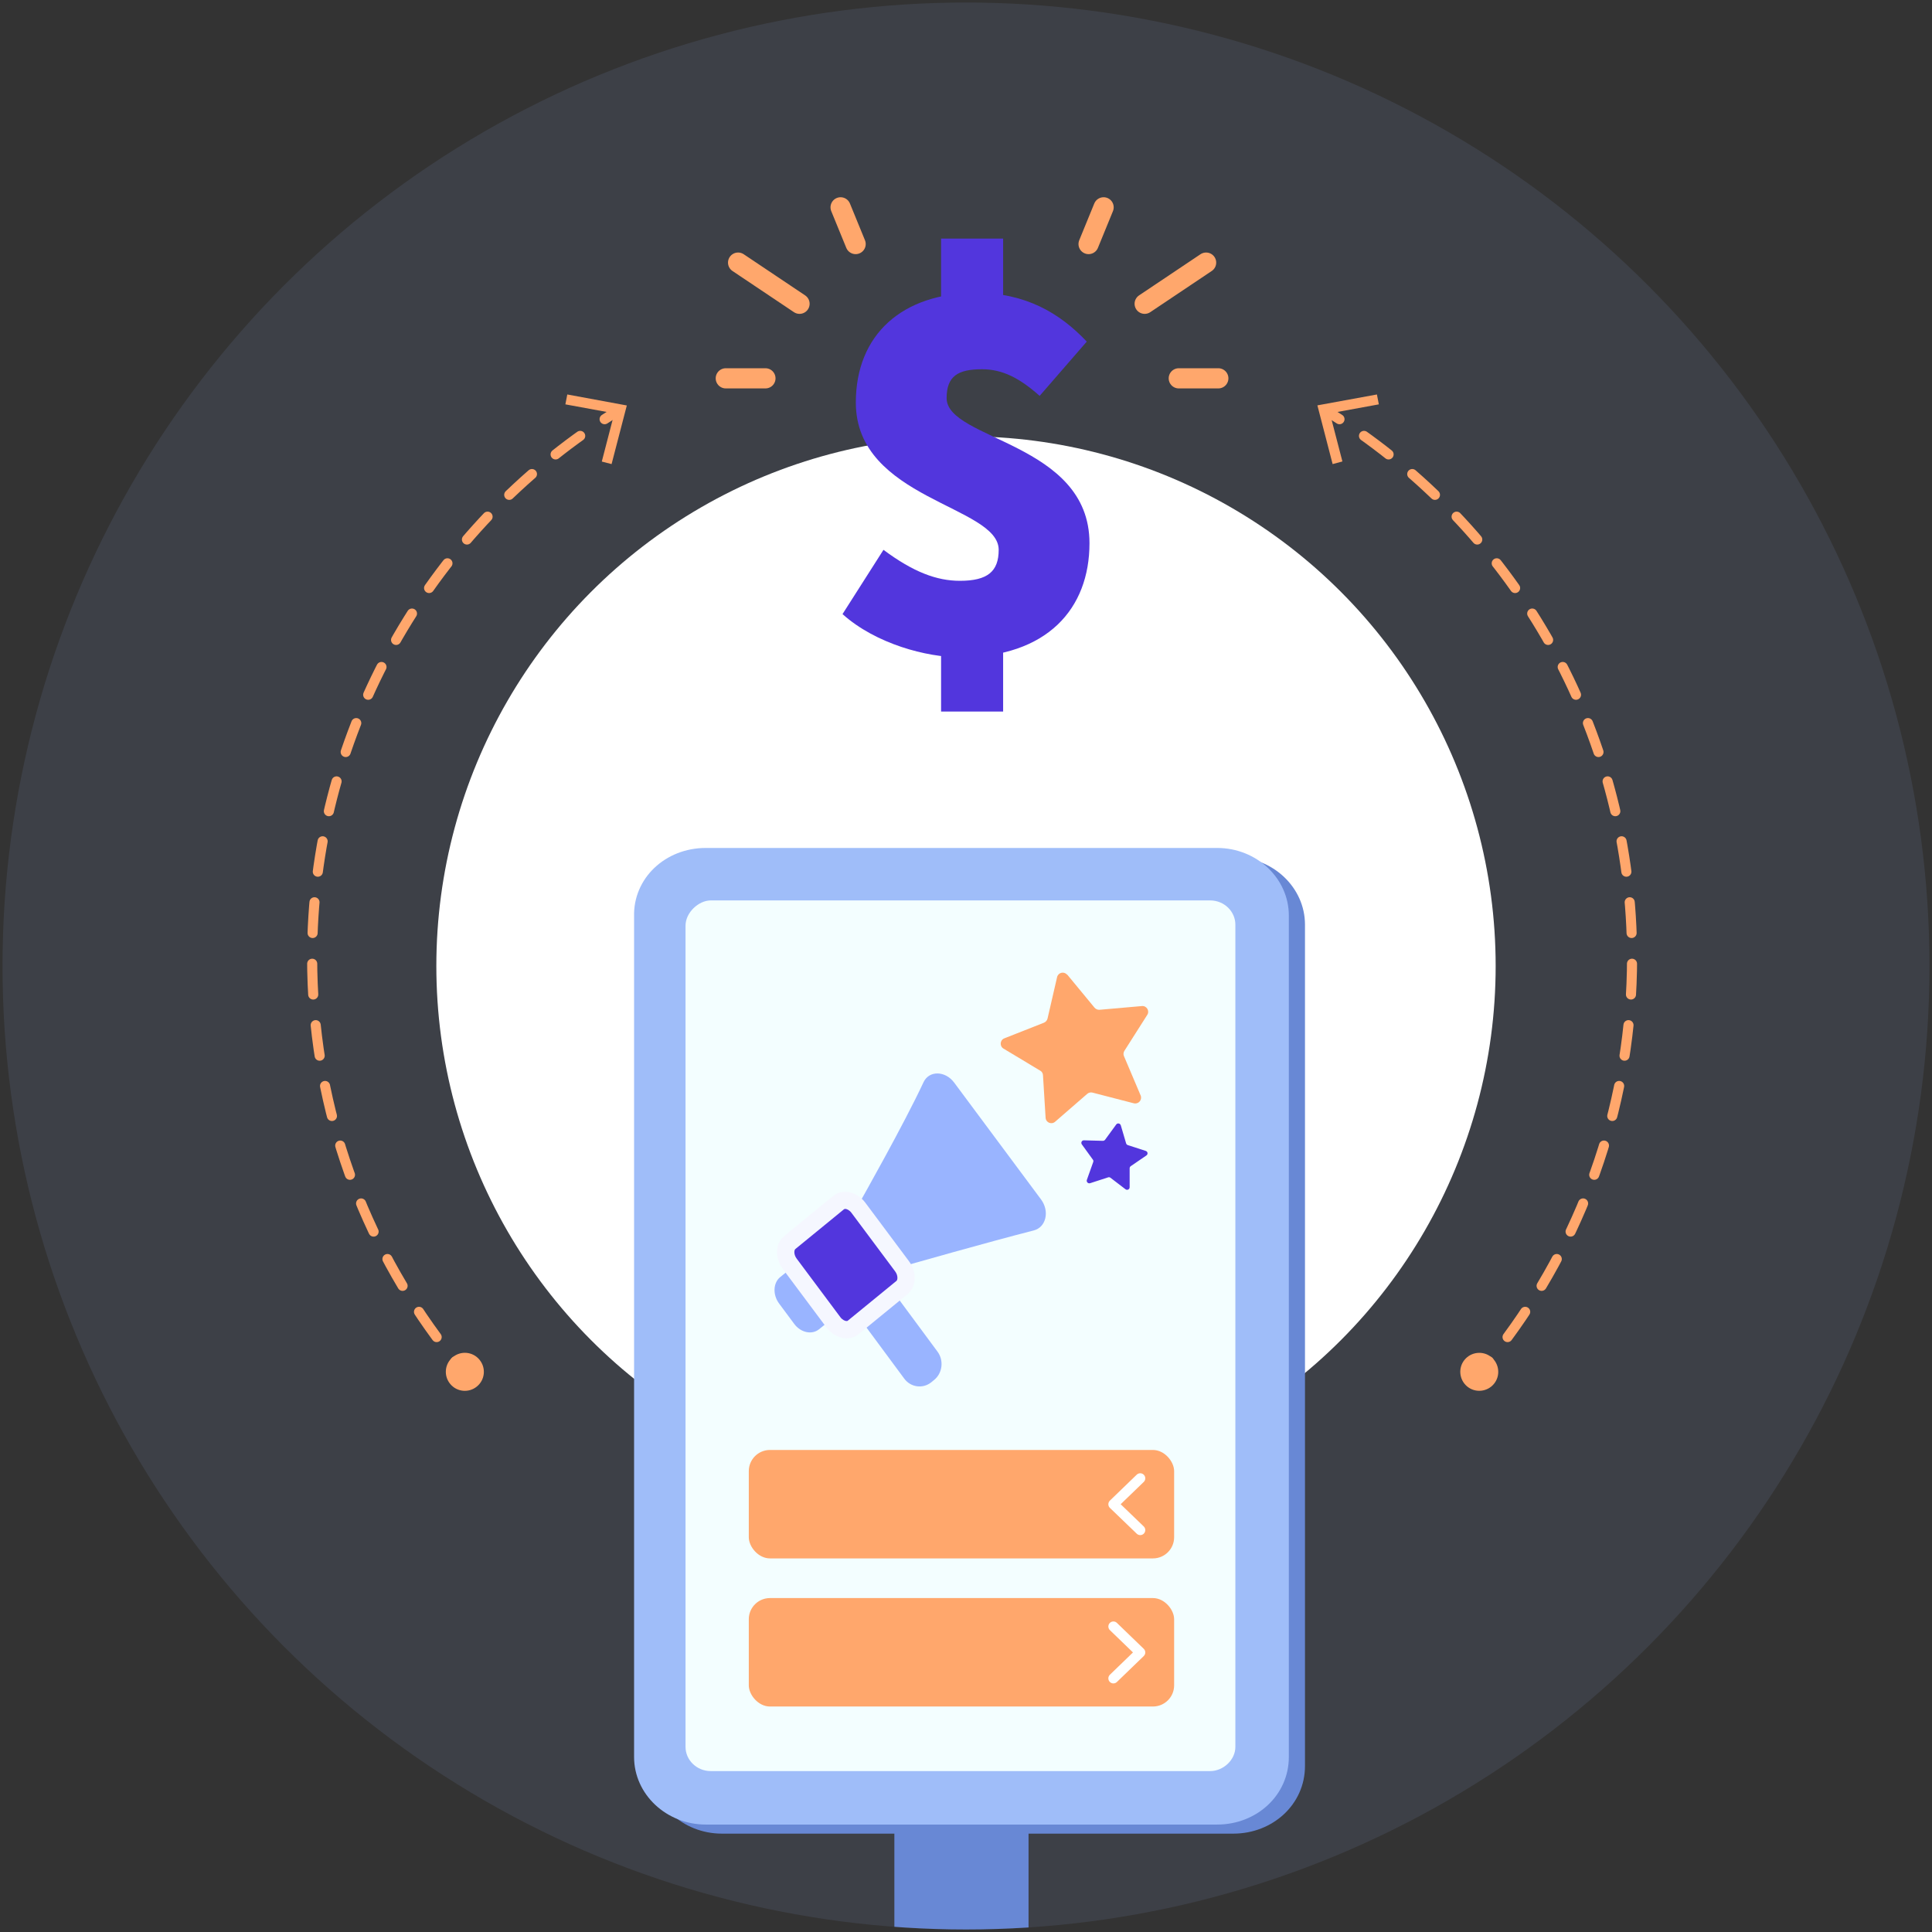 <?xml version="1.0" encoding="UTF-8"?>
<svg id="Calque_1" data-name="Calque 1" xmlns="http://www.w3.org/2000/svg" xmlns:xlink="http://www.w3.org/1999/xlink" viewBox="0 0 191.5 191.5">
  <rect x="0" y="0" width="191.5" height="191.5" fill="#333333" stroke="none"/>
  <defs>
    <style>
      .cls-1 {
        fill: #ffa76c;
      }

      .cls-1, .cls-2, .cls-3, .cls-4, .cls-5, .cls-6, .cls-7, .cls-8, .cls-9, .cls-10 {
        stroke-width: 0px;
      }

      .cls-11, .cls-12, .cls-3, .cls-13, .cls-14 {
        fill: none;
      }

      .cls-11, .cls-12, .cls-13, .cls-14 {
        stroke-linecap: round;
      }

      .cls-11, .cls-12, .cls-14 {
        stroke: #ffa76c;
      }

      .cls-11, .cls-13, .cls-14 {
        stroke-linejoin: round;
      }

      .cls-12 {
        stroke-miterlimit: 10;
        stroke-width: 2px;
      }

      .cls-2 {
        fill: #6888d5;
      }

      .cls-4 {
        fill: #5236dd;
      }

      .cls-13 {
        stroke: #fff;
      }

      .cls-5 {
        fill: #9fbdf9;
      }

      .cls-6, .cls-7 {
        fill: #99b4ff;
      }

      .cls-14 {
        stroke-dasharray: 0 0 3.05 3.05;
      }

      .cls-15 {
        clip-path: url(#clippath);
      }

      .cls-7 {
        isolation: isolate;
        opacity: .1;
      }

      .cls-8 {
        fill: #f3feff;
      }

      .cls-9 {
        fill: #fff;
      }

      .cls-10 {
        fill: #f5f7ff;
      }
    </style>
    <clipPath id="clippath">
      <circle class="cls-3" cx="95.75" cy="95.75" r="95.5"/>
    </clipPath>
  </defs>
  <g class="cls-15">
    <g id="Groupe_1724" data-name="Groupe 1724">
      <g id="Groupe_1723" data-name="Groupe 1723">
        <rect id="Rectangle_994" data-name="Rectangle 994" class="cls-7" x="-11.45" y="-4.1" width="214.4" height="199.7"/>
        <circle id="Ellipse_85-3" data-name="Ellipse 85-3" class="cls-9" cx="95.75" cy="95.75" r="52.5"/>
        <g id="Groupe_1720" data-name="Groupe 1720">
          <g id="Groupe_1716" data-name="Groupe 1716">
            <path id="Rectangle_1006" data-name="Rectangle 1006" class="cls-2" d="M71.55,84.95h50.7c3.9,0,7.1,3,7.1,6.7v83.4c0,3.8-3.2,6.7-7.1,6.7h-50.7c-3.9,0-7.1-3-7.1-6.7v-83.4c0-3.8,3.3-6.7,7.1-6.7Z"/>
            <path id="Rectangle_1006-2" data-name="Rectangle 1006" class="cls-2" d="M90.05,177.75h10.5c.8,0,1.4.7,1.4,1.6v19.8c0,.8-.7,1.6-1.4,1.6h-10.5c-.8,0-1.4-.7-1.4-1.6v-19.8c-.2-.9.5-1.6,1.4-1.6Z"/>
            <path id="Rectangle_1007" data-name="Rectangle 1007" class="cls-5" d="M69.95,84.05h50.7c3.9,0,7.1,3,7.1,6.7v83.4c0,3.8-3.2,6.7-7.1,6.7h-50.7c-3.9,0-7.1-3-7.1-6.7v-83.3c-.1-3.8,3.1-6.8,7.1-6.8Z"/>
            <path id="Rectangle_1008" data-name="Rectangle 1008" class="cls-8" d="M70.45,89.25h49.5c1.4,0,2.5,1.1,2.5,2.4v81.5c0,1.3-1.2,2.4-2.5,2.4h-49.5c-1.4,0-2.5-1.1-2.5-2.4v-81.4c0-1.3,1.3-2.5,2.5-2.5Z"/>
          </g>
          <g>
            <path class="cls-6" d="M82.15,130.98l-.97.78c-.71.57-1.82.33-2.46-.54l-1.5-2.02c-.64-.87-.59-2.05.12-2.62l.97-.78"/>
            <path class="cls-6" d="M88.7,128.26l4.23,5.72c.64.87.49,2.13-.34,2.8l-.28.23c-.83.67-2.04.51-2.68-.36l-4.23-5.72"/>
            <path class="cls-6" d="M85.27,119.09l4.68,6.3s8.01-2.28,12.52-3.43c1.21-.31,1.59-1.89.72-3.07l-8.61-11.58c-.88-1.19-2.49-1.22-3.04-.04-1.93,4.15-6.27,11.82-6.27,11.82Z"/>
            <g>
              <path class="cls-4" d="M89.4,127.63l-4.83,3.95c-.54.44-1.43.21-1.97-.51l-4.32-5.79c-.54-.72-.54-1.68,0-2.12l4.83-3.95c.54-.44,1.43-.21,1.97.51l4.32,5.79c.54.72.54,1.68,0,2.12Z"/>
              <path class="cls-10" d="M83.91,132.66c-.08,0-.17,0-.25-.02-.66-.08-1.3-.47-1.74-1.06l-4.32-5.79c-.82-1.11-.76-2.55.15-3.29l4.83-3.95c.4-.33.91-.47,1.45-.4.66.08,1.3.47,1.74,1.06l4.32,5.79c.83,1.11.76,2.55-.15,3.29l-4.83,3.95c-.33.27-.75.42-1.2.42ZM83.77,119.83s-.09.01-.11.03l-4.83,3.95c-.12.1-.17.54.14.95l4.32,5.79c.19.26.43.37.58.39.07,0,.13,0,.16-.03l4.83-3.95c.12-.1.17-.54-.14-.95l-4.32-5.79c-.19-.26-.43-.37-.58-.39-.02,0-.03,0-.05,0Z"/>
            </g>
          </g>
          <path class="cls-1" d="M105.8,96.62l2.69,3.26c.12.14.3.22.49.21l4.21-.37c.47-.04.78.48.53.87l-2.27,3.57c-.1.16-.12.36-.04.53l1.65,3.89c.18.44-.21.89-.67.78l-4.1-1.06c-.18-.05-.38,0-.52.12l-3.19,2.77c-.36.31-.91.08-.94-.4l-.26-4.22c-.01-.19-.11-.36-.28-.45l-3.63-2.18c-.41-.24-.36-.85.08-1.02l3.93-1.55c.17-.07.3-.22.35-.4l.95-4.12c.11-.46.69-.6,1-.23Z"/>
          <path class="cls-4" d="M111.09,111.53l.53,1.8c.02.08.09.14.16.17l1.79.58c.2.07.24.33.06.45l-1.55,1.06c-.07.05-.11.13-.11.21v1.88c0,.21-.24.33-.41.2l-1.49-1.14c-.07-.05-.15-.07-.23-.04l-1.79.58c-.2.06-.39-.13-.32-.33l.63-1.77c.03-.08.02-.17-.03-.23l-1.1-1.52c-.12-.17,0-.41.21-.4l1.88.05c.08,0,.16-.04.21-.1l1.11-1.52c.12-.17.39-.12.45.08Z"/>
          <rect class="cls-1" x="74.22" y="143.72" width="42.16" height="10.75" rx="2.1" ry="2.1"/>
          <rect class="cls-1" x="74.22" y="158.4" width="42.16" height="10.75" rx="2.1" ry="2.1"/>
          <polyline class="cls-13" points="113.02 151.66 110.36 149.1 113.02 146.53"/>
          <polyline class="cls-13" points="110.36 161.22 113.02 163.79 110.36 166.36"/>
        </g>
        <path class="cls-4" d="M83.51,60.87l4.06-6.37c2.96,2.2,5.27,3.07,7.58,3.07,2.74,0,3.84-.93,3.84-3.07,0-4.39-14.16-4.99-14.16-14.6,0-6.7,4.56-10.87,11.97-10.87,4.83,0,8.23,1.98,10.92,4.83l-4.67,5.38c-1.98-1.76-3.68-2.64-5.71-2.64-2.36,0-3.51.66-3.51,2.86,0,4.17,14.16,4.39,14.16,14.38,0,6.48-4.17,11.31-12.84,11.31-3.29,0-8.34-1.32-11.64-4.28ZM93.28,23.65h6.15v8.23h-6.15v-8.23ZM93.28,61.2h6.15v9.33h-6.15v-9.33Z"/>
        <g>
          <path class="cls-11" d="M46.1,136.09c-.32-.38-.64-.76-.96-1.15"/>
          <path class="cls-14" d="M43.28,132.53c-7.76-10.54-12.34-23.55-12.34-37.64,0-21.81,10.98-41.05,27.72-52.49"/>
          <path class="cls-11" d="M59.93,41.55c.42-.27.84-.54,1.27-.8"/>
          <path class="cls-1" d="M47.53,134.78c.66.8.55,1.99-.26,2.65-.8.66-1.99.55-2.65-.26-.66-.8-.55-1.99.26-2.65.8-.66,1.99-.55,2.65.26Z"/>
          <polygon class="cls-1" points="60.62 46 59.65 45.75 60.89 40.97 56.04 40.08 56.23 39.1 62.13 40.19 60.62 46"/>
        </g>
        <g>
          <path class="cls-11" d="M146.61,136.09c.32-.38.64-.76.96-1.15"/>
          <path class="cls-14" d="M149.43,132.53c7.76-10.54,12.34-23.55,12.34-37.64,0-21.81-10.98-41.05-27.72-52.49"/>
          <path class="cls-11" d="M132.77,41.55c-.42-.27-.84-.54-1.27-.8"/>
          <path class="cls-1" d="M148.08,137.17c-.66.8-1.85.92-2.65.26-.8-.66-.92-1.85-.26-2.65s1.85-.92,2.65-.26c.8.66.92,1.85.26,2.65Z"/>
          <polygon class="cls-1" points="136.48 39.1 136.67 40.08 131.82 40.97 133.06 45.74 132.09 46 130.58 40.18 136.48 39.1"/>
        </g>
        <g>
          <line class="cls-12" x1="79.25" y1="30.11" x2="73.16" y2="26.03"/>
          <line class="cls-12" x1="84.81" y1="24.19" x2="83.32" y2="20.55"/>
          <line class="cls-12" x1="75.87" y1="37.5" x2="71.94" y2="37.5"/>
        </g>
        <g>
          <line class="cls-12" x1="113.46" y1="30.11" x2="119.55" y2="26.03"/>
          <line class="cls-12" x1="107.9" y1="24.19" x2="109.39" y2="20.55"/>
          <line class="cls-12" x1="116.84" y1="37.5" x2="120.76" y2="37.5"/>
        </g>
      </g>
    </g>
  </g>
</svg>